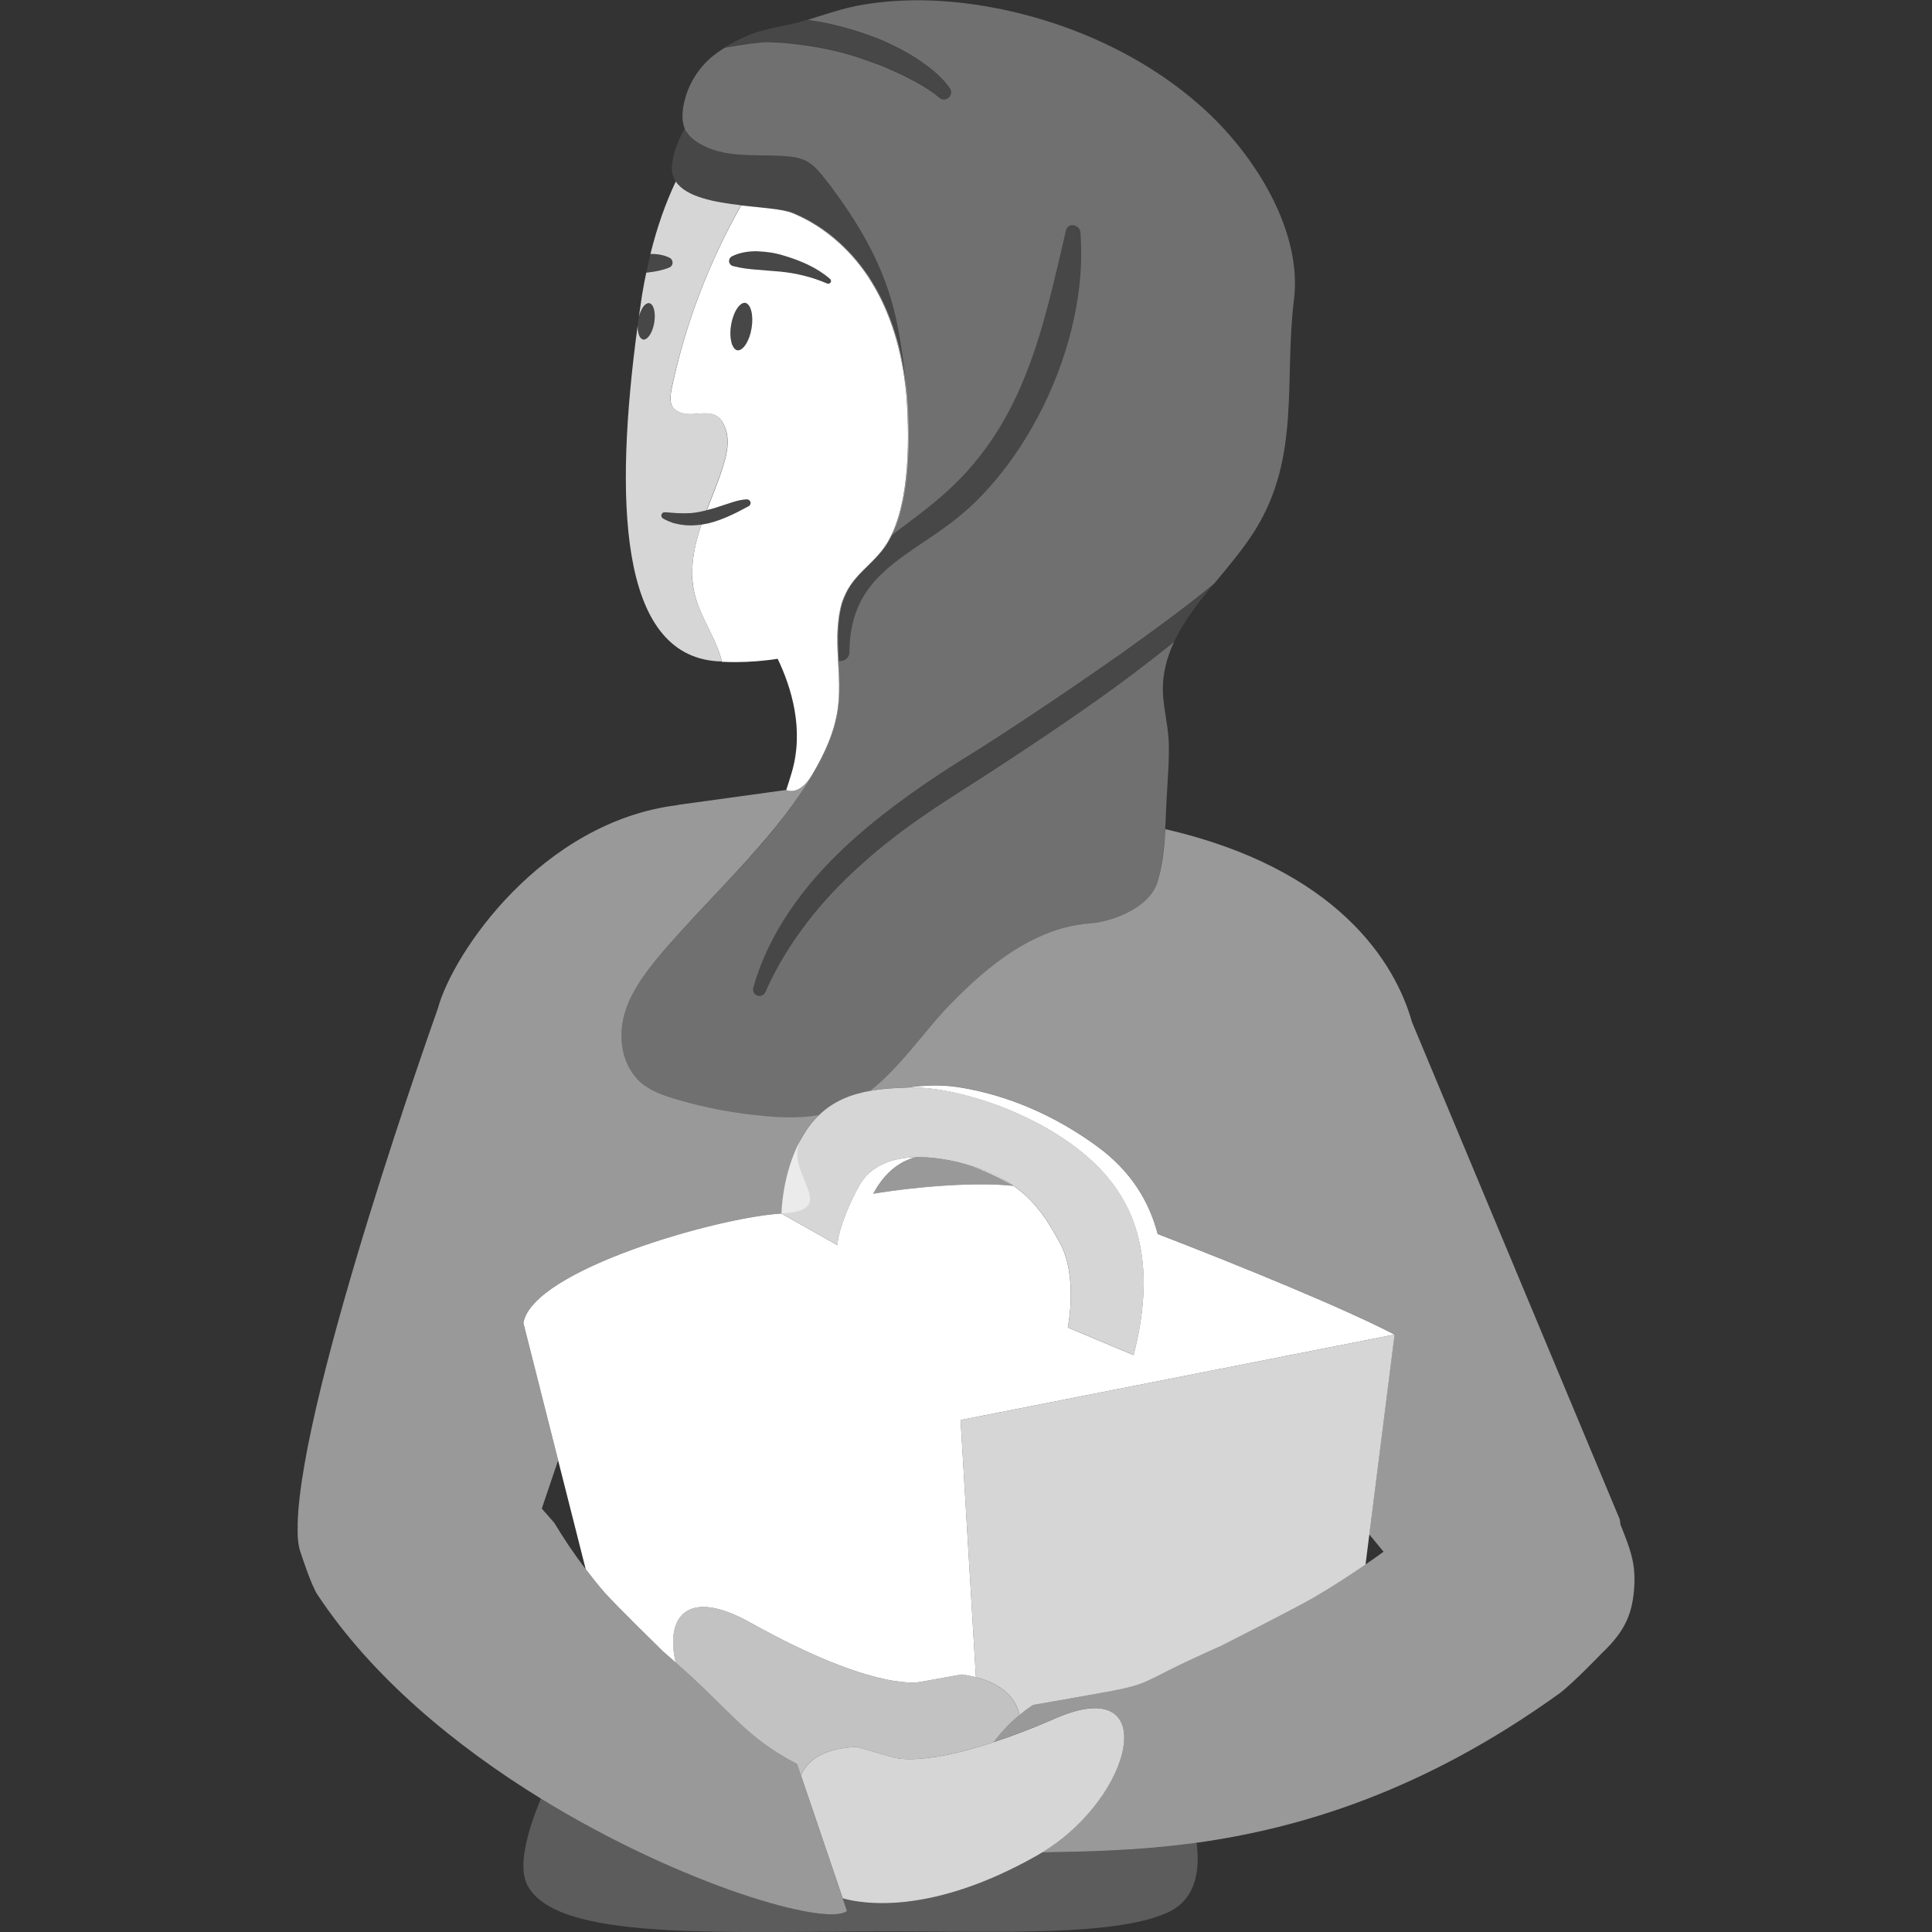 <svg viewBox="0 0 300 300" xmlns="http://www.w3.org/2000/svg"><rect x="0" y="0" width="300" height="300" fill="#333333" stroke="none"/><g fill="#fff"><path d="m 106.61 20.43 c .12 .2 .25 .38 .4 .56 .45 .52 1.01 .94 1.61 1.29 3.7 2.17 8.09 1.73 12.2 1.89 2.07 .08 3.36 .28 4.43 .85 s 1.93 1.51 3.13 3.07 c 1.06 1.37 2.06 2.76 3.01 4.16 3.62 5.32 6.42 10.94 7.81 17.46 .1 .46 .19 .94 .29 1.44 .04 .19 .07 .39 .11 .58 .06 .3 .11 .61 .16 .92 .05 .28 .09 .55 .14 .84 .02 .12 .04 .24 .05 .36 .13 .84 .26 1.71 .37 2.61 v .01 c .26 2 .46 4.14 .6 6.34 0 .04 0 .07 .01 .1 .09 1.45 .14 2.91 .14 4.37 v .73 c 0 .38 -.01 .75 -.01 1.13 -.01 .38 -.02 .76 -.04 1.15 -.02 .4 -.03 .79 -.06 1.18 -.03 .48 -.06 .96 -.1 1.44 -.02 .24 -.04 .48 -.07 .71 -.05 .51 -.11 1.01 -.17 1.5 -.02 .14 -.03 .29 -.05 .43 -.09 .64 -.2 1.25 -.31 1.86 -.03 .13 -.06 .26 -.08 .4 -.11 .52 -.23 1.03 -.36 1.53 -.03 .11 -.05 .22 -.08 .32 -.16 .59 -.34 1.16 -.54 1.71 -.02 .05 -.04 .1 -.06 .15 -.18 .49 -.38 .96 -.6 1.42 -.03 .05 -.05 .12 -.07 .17 1.33 -1.03 2.74 -2.06 4.18 -3.17 .03 -.02 .05 -.04 .08 -.06 .34 -.26 .68 -.53 1.02 -.8 .03 -.02 .06 -.05 .09 -.07 .22 -.18 .44 -.36 .67 -.54 .15 -.12 .3 -.24 .45 -.37 .11 -.09 .23 -.19 .34 -.28 .64 -.53 1.27 -1.08 1.91 -1.66 2.99 -2.73 5.4 -5.69 7.41 -8.81 .5 -.78 .98 -1.58 1.43 -2.38 .9 -1.61 1.71 -3.25 2.44 -4.93 1.1 -2.52 2.03 -5.12 2.85 -7.78 .55 -1.77 1.05 -3.57 1.52 -5.39 .95 -3.63 1.78 -7.35 2.66 -11.09 .08 -.33 .25 -.55 .47 -.68 .43 -.26 1.05 -.14 1.43 .24 .19 .19 .32 .44 .35 .75 .16 2.13 .16 4.3 0 6.47 -.34 4.6 -1.37 9.23 -2.91 13.67 -1.61 4.64 -3.79 9.07 -6.36 13.02 -.43 .66 -.88 1.31 -1.33 1.95 -.53 .75 -1.09 1.5 -1.66 2.22 -.15 .19 -.3 .38 -.46 .57 -.51 .63 -1.04 1.24 -1.59 1.85 -.63 .7 -1.28 1.39 -1.96 2.05 -.44 .43 -.89 .85 -1.36 1.26 s -.93 .81 -1.41 1.2 c -3.88 3.13 -8.07 5.33 -11.3 8.26 -.4 .37 -.79 .74 -1.16 1.13 -1.11 1.17 -2.07 2.48 -2.8 4 -.98 2.03 -1.55 4.44 -1.57 7.45 0 .13 -.02 .26 -.04 .37 -.01 .04 -.02 .06 -.03 .1 -.02 .08 -.04 .15 -.08 .22 -.02 .05 -.06 .09 -.09 .13 s -.05 .09 -.08 .13 c -.05 .06 -.11 .11 -.16 .16 -.02 .02 -.04 .04 -.06 .05 -.07 .06 -.15 .1 -.24 .14 -.01 0 -.01 .01 -.02 .01 -.09 .04 -.18 .08 -.28 .1 -.2 .05 -.4 .07 -.6 .05 .04 .73 .08 1.46 .11 2.18 .02 .44 .03 .87 .04 1.31 v .45 c 0 .47 -.01 .94 -.03 1.4 -.01 .15 -.01 .3 -.02 .45 -.03 .55 -.08 1.1 -.16 1.65 -.52 3.65 -2.11 7.07 -3.99 10.24 0 .01 -.01 .01 -.01 .02 -.48 .8 -.98 1.58 -1.49 2.36 -.08 .12 -.16 .24 -.25 .36 -5.18 7.71 -11.98 14.22 -18.29 21.13 -.29 .32 -.57 .63 -.86 .95 -.26 .29 -.53 .59 -.79 .88 -.59 .66 -1.17 1.33 -1.75 2 -.01 .01 -.02 .02 -.03 .04 -1.32 1.55 -2.6 3.17 -3.67 4.9 -.4 .64 -.77 1.29 -1.09 1.97 -.4 .83 -.73 1.69 -.99 2.59 -.95 3.37 -.49 7.3 1.82 9.88 .14 .16 .27 .34 .43 .49 1.63 1.53 3.83 2.29 5.98 2.91 4.47 1.28 9.06 2.13 13.68 2.55 2.75 .24 5.56 .32 8.27 -.17 2.22 -2.13 4.92 -3.24 8.01 -3.78 .62 -.49 1.22 -1 1.81 -1.55 .77 -.72 1.52 -1.48 2.25 -2.27 s 1.44 -1.6 2.14 -2.42 c .38 -.45 .76 -.89 1.13 -1.34 1.69 -2.01 3.31 -4 4.93 -5.68 1.98 -2.05 4.13 -4.09 6.44 -5.93 4.52 -3.59 9.67 -6.39 15.45 -6.77 2.2 -.15 6.77 -1.4 9.15 -4.22 .37 -.43 .68 -.9 .93 -1.41 .12 -.25 .23 -.52 .32 -.79 .19 -.59 .34 -1.2 .47 -1.82 .04 -.2 .08 -.4 .12 -.59 .08 -.44 .16 -.88 .23 -1.32 .03 -.22 .06 -.44 .09 -.66 .06 -.46 .11 -.91 .15 -1.37 .02 -.19 .04 -.38 .05 -.57 .05 -.64 .1 -1.28 .13 -1.91 .09 -1.71 .14 -3.4 .23 -5 .16 -2.81 .41 -5.74 .32 -8.56 -.11 -3.04 -1.09 -6.06 -.89 -9.17 .15 -2.29 .78 -4.39 1.72 -6.39 -.11 .09 -.23 .18 -.34 .27 -2.02 1.62 -4.07 3.21 -6.14 4.77 -1.73 1.3 -3.47 2.57 -5.23 3.82 -3.52 2.5 -7.08 4.93 -10.67 7.32 -1.8 1.2 -3.6 2.38 -5.4 3.56 -3.62 2.38 -7.27 4.6 -10.74 6.98 -3.49 2.39 -6.84 4.95 -9.97 7.76 -1.56 1.4 -3.07 2.86 -4.5 4.38 s -2.79 3.11 -4.05 4.76 -2.44 3.37 -3.52 5.16 -2.04 3.64 -2.89 5.57 c -.11 .25 -.31 .44 -.55 .54 -.12 .05 -.25 .07 -.38 .07 s -.26 -.03 -.39 -.08 c -.46 -.2 -.7 -.72 -.57 -1.19 1.8 -6.42 5.36 -12.2 9.73 -17.21 .73 -.83 1.48 -1.65 2.25 -2.44 s 1.56 -1.56 2.36 -2.3 c 2.41 -2.25 4.95 -4.34 7.58 -6.31 .88 -.66 1.76 -1.3 2.65 -1.94 2.67 -1.9 5.4 -3.69 8.12 -5.4 .91 -.57 1.82 -1.14 2.72 -1.69 2.53 -1.61 5.03 -3.25 7.53 -4.91 4.64 -3.08 9.23 -6.22 13.78 -9.41 5.07 -3.63 10.14 -7.28 14.93 -11.22 2.23 -2.7 4.52 -5.39 6.32 -8.29 7.03 -11.36 4.44 -23.24 5.98 -35.66 1.32 -10.64 -5.94 -22.24 -13.64 -29.35 -9.3 -8.6 -21.68 -14.08 -34.09 -16.23 -6.34 -1.1 -12.88 -1.33 -19.24 -.26 -2.95 .5 -5.66 1.45 -8.48 2.33 1.85 .25 3.67 .63 5.47 1.11 s 3.57 1.07 5.3 1.73 c 1.57 .64 3.11 1.38 4.59 2.22 .49 .28 .98 .57 1.46 .88 .95 .63 1.89 1.29 2.77 2.04 .44 .38 .87 .78 1.28 1.21 s .8 .9 1.16 1.41 c .18 .25 .24 .55 .19 .83 -.02 .14 -.07 .28 -.15 .4 s -.18 .23 -.3 .32 c -.11 .08 -.22 .13 -.34 .17 s -.24 .05 -.36 .04 c -.24 -.01 -.48 -.1 -.67 -.26 l -.1 -.08 c -1.45 -1.21 -3.31 -2.27 -5.16 -3.18 -1.86 -.93 -3.78 -1.76 -5.75 -2.43 -.98 -.37 -1.97 -.69 -2.97 -.98 -2 -.58 -4.04 -1.02 -6.1 -1.34 -1.03 -.16 -2.06 -.29 -3.09 -.39 -1.03 -.13 -2.07 -.16 -3.11 -.21 -.46 -.04 -.93 -.02 -1.42 .03 s -1 .11 -1.53 .17 c -.68 .09 -1.35 .19 -2.03 .3 s -1.36 .23 -2.04 .35 c .41 -.25 .84 -.5 1.26 -.73 .4 -.22 .8 -.43 1.21 -.63 -1.05 .52 -2.09 1.08 -3.07 1.72 -.59 .39 -1.15 .81 -1.68 1.27 -2.18 1.93 -3.68 4.6 -4.18 7.47 -.2 1.14 -.23 2.37 .2 3.43 .01 -.01 .01 -.02 .02 -.03 .08 .19 .14 .39 .24 .57 l .01 .01 z" opacity=".3"/><path d="m 115.16 31.9 s 0 .01 -.01 .01 0 -.01 .01 -.01 c 1.85 .21 3.64 .36 5.13 .56 .06 .01 .12 .02 .18 .02 .16 .02 .31 .04 .46 .07 .21 .03 .41 .07 .6 .1 .07 .01 .14 .03 .21 .04 .21 .04 .4 .09 .58 .13 .06 .02 .12 .03 .18 .05 .2 .06 .4 .12 .56 .18 4.09 1.66 7.68 4.52 10.42 7.98 .23 .28 .44 .58 .65 .87 .23 .32 .47 .63 .69 .96 .17 .25 .31 .51 .47 .76 1.42 2.27 2.53 4.69 3.39 7.22 .35 1.04 .67 2.09 .94 3.15 .37 1.47 .65 2.96 .87 4.47 .14 .93 .26 1.85 .35 2.78 -.13 -1.65 -.3 -3.26 -.49 -4.79 v -.01 c -.12 -.91 -.24 -1.78 -.37 -2.61 -.02 -.12 -.04 -.24 -.05 -.36 -.05 -.29 -.09 -.56 -.14 -.84 -.05 -.31 -.11 -.62 -.16 -.92 -.04 -.2 -.07 -.39 -.11 -.58 -.1 -.5 -.19 -.99 -.29 -1.44 -1.4 -6.52 -4.19 -12.14 -7.81 -17.46 -.95 -1.4 -1.95 -2.79 -3.01 -4.16 -1.2 -1.56 -2.06 -2.5 -3.13 -3.07 s -2.36 -.77 -4.43 -.85 c -4.11 -.16 -8.5 .28 -12.2 -1.89 -.6 -.35 -1.16 -.77 -1.61 -1.29 -.15 -.17 -.28 -.36 -.4 -.56 -.11 -.18 -.17 -.38 -.24 -.57 -.01 .01 -.01 .02 -.02 .03 -1 1.68 -1.71 3.53 -2 5.45 -.18 1.17 .05 2.12 .58 2.9 .01 -.01 .01 -.03 .02 -.04 1.6 2.42 6.03 3.22 10.21 3.7 z" fill-rule="evenodd" opacity=".1"/><path d="m 103.91 41.57 l .02 -.01 c .19 -.08 .34 -.22 .44 -.41 .2 -.42 .02 -.91 -.4 -1.11 -.96 -.46 -1.96 -.59 -2.96 -.59 -.23 .94 -.45 1.91 -.65 2.9 l .43 -.05 c 1.02 -.13 2.04 -.3 3.12 -.74 z" opacity=".1"/><path d="m 113.75 39.8 c -.12 .06 -.22 .16 -.3 .28 -.05 .08 -.1 .16 -.13 .25 -.11 .44 .15 .88 .58 .99 h .01 .02 c 1.29 .34 2.49 .46 3.71 .56 l 3.67 .3 c .75 .08 1.49 .19 2.23 .33 1.7 .32 3.38 .8 5 1.5 l .01 .01 c .06 .02 .12 .02 .17 .02 h .01 c .08 -.02 .16 -.06 .22 -.13 .15 -.18 .13 -.44 -.04 -.59 -2.05 -1.78 -4.6 -2.86 -7.18 -3.63 -1.29 -.41 -2.64 -.61 -4 -.66 -1.15 -.02 -2.32 .13 -3.42 .56 -.18 .07 -.37 .13 -.54 .22 z" opacity=".1"/><path d="m 109.54 79.29 c -.77 .19 -1.54 .34 -2.31 .4 -.26 .02 -.52 .03 -.78 .02 -.52 .02 -1.03 0 -1.56 -.04 s -1.06 -.09 -1.61 -.12 h -.03 c -.18 -.01 -.37 .08 -.47 .25 -.04 .06 -.06 .13 -.07 .19 -.03 .2 .06 .41 .24 .52 h .01 c .24 .15 .49 .28 .75 .39 .09 .04 .18 .07 .27 .11 .17 .07 .34 .14 .52 .19 .11 .04 .22 .06 .34 .09 .16 .04 .32 .08 .48 .11 .13 .03 .25 .05 .38 .07 .15 .02 .3 .04 .45 .06 .14 .01 .27 .03 .41 .04 s .28 .01 .42 .02 c .15 0 .3 .01 .45 .01 .11 0 .21 -.01 .32 -.02 .4 -.02 .8 -.05 1.19 -.11 v -.01 c .33 -.05 .67 -.11 .99 -.18 2.32 -.56 4.44 -1.66 6.26 -2.64 l .06 -.03 c .19 -.1 .31 -.3 .3 -.53 -.02 -.3 -.26 -.53 -.56 -.53 -1.25 .07 -2.31 .49 -3.35 .82 -1.04 .36 -2.06 .71 -3.09 .93 z" opacity=".1"/><path d="m 107.49 89.47 c -.08 -2.51 .46 -5.05 1.24 -7.45 .06 -.19 .14 -.37 .2 -.56 -.39 .06 -.79 .09 -1.19 .11 -.11 .01 -.21 .01 -.32 .02 -.15 0 -.3 0 -.45 -.01 -.14 0 -.28 -.01 -.42 -.02 s -.27 -.02 -.41 -.04 c -.15 -.02 -.3 -.04 -.45 -.06 -.13 -.02 -.25 -.04 -.38 -.07 -.16 -.03 -.32 -.07 -.48 -.11 -.11 -.03 -.23 -.06 -.34 -.09 -.18 -.06 -.35 -.12 -.52 -.19 -.09 -.04 -.18 -.07 -.27 -.11 -.26 -.12 -.51 -.24 -.75 -.39 0 0 0 0 -.01 0 -.18 -.11 -.27 -.32 -.24 -.52 .01 -.07 .03 -.13 .07 -.19 .1 -.17 .29 -.26 .47 -.25 h .03 c .56 .04 1.09 .09 1.61 .12 s 1.04 .06 1.56 .04 c .26 0 .52 -.01 .78 -.02 .77 -.06 1.55 -.21 2.31 -.4 .1 -.02 .19 -.05 .28 -.08 0 -.01 .01 -.02 .01 -.03 -.03 .01 -.06 .02 -.1 .03 .89 -2.31 1.86 -4.59 2.59 -6.96 .54 -1.77 .93 -3.67 .4 -5.44 -.64 -2.14 -1.75 -2.6 -3.01 -2.64 -.33 -.01 -.67 .01 -1.01 .04 -.03 0 -.05 0 -.08 .01 -.39 .03 -.79 .06 -1.18 .07 -.97 .03 -1.93 -.09 -2.77 -.82 -.89 -.77 -.5 -2.61 -.29 -3.58 2.12 -9.8 5.77 -19.26 10.69 -28 .03 0 .05 .01 .08 .01 0 0 0 -.01 .01 -.01 -4.18 -.48 -8.61 -1.28 -10.21 -3.7 -.01 .01 -.01 .03 -.02 .04 -1.57 3.3 -2.89 7.05 -3.92 11.21 1 -.01 2.01 .13 2.96 .59 .42 .2 .59 .7 .4 1.11 -.09 .2 -.25 .34 -.44 .41 l -.02 .01 c -1.08 .44 -2.09 .61 -3.12 .74 l -.43 .05 c -.23 1.13 -.46 2.26 -.65 3.46 -.17 1.15 -.34 2.29 -.5 3.42 .03 -.13 .07 -.26 .11 -.38 .01 -.04 .02 -.08 .04 -.11 .04 -.11 .08 -.21 .12 -.31 .02 -.05 .04 -.1 .06 -.14 .04 -.09 .08 -.17 .12 -.25 .03 -.05 .06 -.1 .08 -.15 .04 -.07 .08 -.13 .12 -.19 .04 -.05 .07 -.09 .11 -.14 s .08 -.09 .12 -.14 c .04 -.04 .09 -.08 .13 -.12 .04 -.03 .07 -.06 .11 -.08 .05 -.03 .11 -.06 .16 -.08 .03 -.01 .06 -.03 .09 -.04 .08 -.02 .17 -.03 .25 -.01 .09 .02 .17 .05 .24 .1 .15 .1 .27 .27 .37 .5 .25 .56 .32 1.46 .16 2.43 -.23 1.39 -.87 2.46 -1.49 2.6 -.08 .02 -.16 .03 -.23 .01 -.08 -.01 -.15 -.05 -.22 -.09 -.03 -.02 -.05 -.04 -.07 -.06 -.04 -.03 -.08 -.07 -.12 -.12 -.03 -.03 -.05 -.07 -.08 -.11 s -.05 -.08 -.07 -.13 c -.03 -.05 -.05 -.11 -.08 -.17 -.01 -.03 -.02 -.06 -.03 -.09 -.13 -.38 -.2 -.87 -.18 -1.43 -3.67 27.15 -2.92 51.12 12.34 52.16 .24 .02 .48 .02 .72 .03 -.81 -3.55 -3.33 -6.85 -4.23 -10.49 -.23 -.92 -.35 -1.85 -.38 -2.79 z" opacity=".8"/><path d="m 99.22 52 c .01 .03 .02 .06 .03 .09 .02 .06 .05 .11 .08 .17 .02 .05 .05 .09 .07 .13 .03 .04 .05 .08 .08 .11 .04 .05 .08 .08 .12 .12 .02 .02 .05 .04 .07 .06 .07 .04 .14 .08 .22 .09 s .15 0 .23 -.01 c .62 -.14 1.26 -1.21 1.49 -2.6 .16 -.97 .09 -1.87 -.16 -2.43 -.1 -.22 -.22 -.4 -.37 -.5 -.08 -.05 -.16 -.09 -.24 -.1 s -.17 -.01 -.25 .01 c -.03 .01 -.06 .03 -.09 .04 -.05 .02 -.11 .04 -.16 .08 -.04 .02 -.07 .05 -.11 .08 -.04 .04 -.09 .07 -.13 .12 -.04 .04 -.08 .09 -.12 .14 -.04 .04 -.07 .09 -.11 .14 -.04 .06 -.08 .12 -.12 .19 -.03 .05 -.06 .1 -.08 .15 -.04 .08 -.08 .16 -.12 .25 -.02 .05 -.04 .09 -.06 .14 -.04 .1 -.08 .2 -.12 .31 -.01 .04 -.02 .08 -.04 .11 -.04 .12 -.08 .25 -.11 .38 -.04 .16 -.08 .32 -.11 .49 -.05 .29 -.07 .57 -.08 .85 -.02 .56 .05 1.05 .18 1.43 z" opacity=".1"/><path d="m 116.7 50.99 c -.33 1.98 -1.3 3.47 -2.18 3.41 -.1 -.02 -.21 -.06 -.3 -.13 -.1 -.06 -.19 -.15 -.27 -.26 -.06 -.09 -.12 -.19 -.17 -.3 -.02 -.03 -.04 -.05 -.05 -.09 -.11 -.24 -.18 -.54 -.23 -.86 -.02 -.1 -.04 -.19 -.05 -.3 -.06 -.6 -.05 -1.29 .08 -2.02 .11 -.66 .29 -1.25 .51 -1.76 .44 -1.01 1.03 -1.66 1.61 -1.66 .01 -.01 .03 0 .04 0 h .01 c .9 .17 1.34 1.94 1 3.97 z" opacity=".1"/><g fill-rule="evenodd"><path d="m 173.71 101.69 c -4.55 3.19 -9.14 6.33 -13.78 9.41 -2.5 1.66 -5 3.3 -7.53 4.91 -.9 .56 -1.81 1.12 -2.72 1.69 -2.72 1.72 -5.45 3.51 -8.12 5.4 -.89 .63 -1.77 1.28 -2.65 1.94 -2.63 1.97 -5.17 4.07 -7.58 6.31 -.8 .75 -1.59 1.51 -2.36 2.3 s -1.52 1.6 -2.25 2.44 c -4.37 5 -7.92 10.79 -9.73 17.21 -.13 .47 .11 .99 .57 1.19 .13 .06 .26 .08 .39 .08 s .26 -.02 .38 -.07 c .24 -.1 .44 -.28 .55 -.54 .85 -1.93 1.82 -3.78 2.89 -5.57 s 2.25 -3.51 3.52 -5.16 2.62 -3.24 4.05 -4.76 2.93 -2.98 4.5 -4.38 c 3.12 -2.8 6.48 -5.36 9.97 -7.76 3.48 -2.38 7.13 -4.6 10.74 -6.98 1.8 -1.18 3.6 -2.37 5.4 -3.56 3.59 -2.39 7.16 -4.81 10.67 -7.32 1.76 -1.25 3.5 -2.53 5.23 -3.82 2.07 -1.55 4.11 -3.15 6.14 -4.77 .11 -.09 .23 -.18 .34 -.27 1.53 -3.25 3.87 -6.2 6.3 -9.15 -4.79 3.93 -9.86 7.59 -14.93 11.22 z" opacity=".1"/><path d="m 130.82 102.59 c .1 -.03 .19 -.06 .28 -.1 .01 0 .01 -.01 .02 -.01 .08 -.04 .16 -.09 .24 -.14 .02 -.02 .04 -.04 .06 -.05 .06 -.05 .11 -.1 .16 -.16 .03 -.04 .06 -.09 .08 -.13 .03 -.04 .06 -.08 .09 -.13 .03 -.07 .05 -.14 .08 -.22 .01 -.03 .03 -.06 .03 -.1 .03 -.11 .04 -.24 .04 -.37 .02 -3.01 .59 -5.42 1.57 -7.45 .73 -1.52 1.69 -2.83 2.8 -4 .37 -.39 .76 -.77 1.16 -1.13 3.23 -2.92 7.42 -5.13 11.3 -8.26 .48 -.39 .95 -.78 1.41 -1.2 .46 -.41 .91 -.83 1.36 -1.26 .68 -.66 1.32 -1.35 1.96 -2.05 .54 -.6 1.07 -1.22 1.59 -1.85 .15 -.19 .3 -.38 .46 -.57 .57 -.73 1.13 -1.47 1.66 -2.22 .46 -.65 .91 -1.29 1.33 -1.95 2.57 -3.95 4.75 -8.38 6.36 -13.02 1.54 -4.44 2.57 -9.07 2.91 -13.67 .16 -2.17 .17 -4.34 0 -6.47 -.02 -.3 -.16 -.56 -.35 -.75 -.38 -.38 -.99 -.5 -1.43 -.24 -.22 .13 -.39 .35 -.47 .68 -.88 3.74 -1.71 7.46 -2.66 11.09 -.47 1.82 -.97 3.61 -1.52 5.39 -.82 2.66 -1.75 5.26 -2.85 7.78 -.73 1.68 -1.54 3.33 -2.44 4.93 -.45 .8 -.93 1.6 -1.43 2.38 -2 3.13 -4.42 6.08 -7.41 8.81 -.64 .58 -1.28 1.13 -1.91 1.66 -.11 .09 -.23 .19 -.34 .28 -.15 .13 -.3 .24 -.45 .37 -.22 .18 -.45 .36 -.67 .54 -.03 .02 -.06 .05 -.09 .07 -.34 .27 -.68 .54 -1.02 .8 -.03 .02 -.05 .04 -.08 .06 -1.44 1.11 -2.85 2.14 -4.18 3.17 0 0 -.01 0 -.01 .01 -.02 .04 -.04 .07 -.06 .11 -.09 .18 -.18 .36 -.28 .53 -.15 .27 -.3 .54 -.46 .79 -.01 .01 -.01 .02 -.02 .03 0 .01 -.01 .01 -.01 .02 -.24 .37 -.49 .7 -.75 1.02 -.04 .05 -.08 .1 -.12 .15 -.01 .01 -.01 .02 -.02 .03 -.21 .25 -.42 .49 -.64 .72 -1.84 1.99 -3.9 3.44 -5.02 6.28 -.11 .28 -.23 .54 -.32 .84 v .01 c -.09 .31 -.17 .62 -.24 .93 -.07 .3 -.12 .6 -.17 .91 -.04 .22 -.06 .43 -.09 .65 -.05 .4 -.09 .8 -.12 1.21 -.02 .26 -.03 .52 -.04 .78 -.01 .36 -.02 .71 -.02 1.07 0 .28 -.01 .57 0 .85 .02 .87 .06 1.74 .11 2.62 .2 .02 .41 0 .6 -.05 z" opacity=".1"/><path d="m 112.61 7.36 c .68 -.12 1.36 -.24 2.04 -.35 s 1.35 -.21 2.03 -.3 c .53 -.06 1.04 -.13 1.53 -.17 s .97 -.06 1.42 -.03 c 1.04 .05 2.08 .08 3.11 .21 1.03 .1 2.06 .23 3.09 .39 2.06 .32 4.1 .76 6.1 1.34 1 .29 1.99 .62 2.97 .98 1.98 .68 3.9 1.5 5.75 2.43 1.85 .91 3.7 1.97 5.16 3.18 l .1 .08 c .19 .16 .43 .25 .67 .26 .12 .01 .24 -.01 .36 -.04 s .23 -.09 .34 -.17 c .13 -.09 .23 -.2 .3 -.32 .08 -.12 .13 -.26 .15 -.4 .05 -.28 -.02 -.58 -.19 -.83 -.37 -.51 -.76 -.98 -1.16 -1.41 s -.84 -.83 -1.28 -1.21 c -.88 -.75 -1.82 -1.4 -2.77 -2.04 -.48 -.31 -.97 -.6 -1.46 -.88 -1.48 -.84 -3.02 -1.58 -4.59 -2.22 -1.73 -.67 -3.5 -1.25 -5.3 -1.73 s -3.62 -.86 -5.47 -1.11 c -.16 .05 -.32 .1 -.49 .15 -3.31 1.02 -6.59 1.15 -9.85 2.77 -.03 .01 -.06 .03 -.09 .05 -.41 .2 -.81 .41 -1.21 .63 -.43 .23 -.85 .48 -1.26 .73 z" opacity=".1"/></g><path d="m 161.11 288.07 c -16.7 9.5 -27.4 7.52 -30.26 6.7 l .66 1.95 c -2.97 2.5 -25.5 -3.89 -47.52 -17.43 -2.29 5.57 -3.55 10.65 -2.09 13.45 4.53 8.67 29.51 7.17 56.1 7.17 17.69 0 35 .74 43.22 -2.89 4.06 -1.79 5.24 -5.84 4.59 -10.87 -9.32 1.29 -17.43 1.37 -24 1.5 -.23 .14 -.46 .28 -.69 .42 z" opacity=".2"/><path d="m 135.6 185.36 c 7.52 -1.23 16.26 -1.8 21.77 -1.22 -1.93 -1.19 -4.51 -2.43 -7.31 -3.33 -.38 -.11 -.75 -.21 -1.15 -.31 -2.63 -.64 -4.83 -.86 -6.7 -.82 -.19 .05 -.39 .09 -.57 .16 -2.74 .91 -4.72 3.03 -6.04 5.52 z" opacity=".5"/><path d="m 155.51 171.87 c -1.34 -.53 -2.68 -1.02 -4.06 -1.42 1.38 .41 2.73 .9 4.06 1.42 .72 .28 1.44 .57 2.16 .89 h .01 s 0 0 -.01 0 c 4.48 1.95 8.89 4.61 12.3 7.89 5.67 5.46 7.38 11.5 7.6 17.52 .22 6.03 -1.55 12.25 -1.55 12.25 l -10.21 -4.29 s 1.61 -7.89 -1.21 -13.08 c -1.7 -3.14 -3.53 -6.21 -6.86 -8.66 -.1 -.07 -.19 -.13 -.3 -.2 .08 .05 .15 .09 .23 .14 -1.94 -1.42 -4.39 -2.62 -7.61 -3.52 2.8 .9 5.37 2.15 7.31 3.33 -5.51 -.59 -14.26 -.01 -21.77 1.22 1.32 -2.5 3.3 -4.62 6.04 -5.52 .19 -.06 .38 -.11 .57 -.16 -5.05 .11 -7.54 2.28 -8.67 4.22 -1.55 2.66 -3.38 6.99 -3.51 9.44 l -8.69 -4.9 c -9.71 .54 -38.65 8.73 -40.07 16.99 l 5.4 21.34 4.28 16.89 c .93 1.22 1.89 2.44 2.93 3.63 1.52 1.75 9.06 9.13 9.06 9.13 l 1.72 1.5 c .09 .08 .17 .15 .26 .23 -1.64 -7.04 1.72 -11.69 11.51 -6.23 19.83 11.08 26.57 9.23 26.57 9.23 l 6.33 -1.14 c .76 .11 1.5 .25 2.21 .43 l -2.38 -39.94 67.38 -13.27 c -7.64 -3.98 -23.76 -10.6 -36.78 -15.62 -1.36 -5.15 -4.19 -9.79 -9.36 -13.58 -6.37 -4.67 -13.74 -7.98 -21.54 -9.21 -2.59 -.41 -5.4 -.33 -8.15 .08 .35 -.01 .71 -.02 1.07 -.02 3.53 -.03 8.58 1.01 13.73 2.99 z m 10.3 32.76 c 0 .12 0 .13 0 0 z"/><path d="m 149.16 220.5 l 2.38 39.94 c 3.36 .86 6.04 2.61 6.77 5.85 1.23 -1.02 2.11 -1.55 2.11 -1.55 21.38 -3.78 13.17 -1.94 26.65 -8.03 l 2.56 -1.15 s 11.82 -5.99 14.4 -7.51 c 2.77 -1.62 5.43 -3.34 8.01 -5.11 l .59 -4.66 3.92 -31.03 v -.02 l -67.38 13.27 z" opacity=".8"/><path d="m 151.53 260.44 c -.71 -.18 -1.45 -.33 -2.21 -.43 l -6.33 1.14 s -6.74 1.85 -26.57 -9.23 c -9.79 -5.47 -13.15 -.81 -11.51 6.23 8.81 7.73 10.71 11.52 18.85 15.76 l .6 1.76 c 1.34 -3.11 4.78 -4.25 8.6 -4.41 l 5.7 1.61 s 3.95 1.5 15.64 -2.35 c 1.36 -1.85 2.83 -3.26 4 -4.23 -.73 -3.24 -3.41 -4.99 -6.77 -5.85 z" opacity=".7"/><path d="m 251.61 236.71 c 0 -.28 -.04 -.56 -.11 -.82 l -32.25 -77.18 c -2.57 -9.2 -11.55 -23.8 -38.29 -29.96 -.04 .64 -.08 1.28 -.13 1.91 -.02 .19 -.04 .38 -.05 .57 -.04 .46 -.09 .92 -.15 1.37 -.03 .22 -.06 .44 -.09 .66 -.07 .45 -.14 .89 -.23 1.32 -.04 .2 -.07 .4 -.12 .59 -.14 .62 -.29 1.23 -.47 1.82 -.09 .27 -.19 .54 -.32 .79 -.25 .51 -.56 .98 -.93 1.41 -2.38 2.81 -6.94 4.07 -9.15 4.22 -5.78 .39 -10.94 3.18 -15.46 6.77 -2.31 1.84 -4.46 3.88 -6.44 5.93 -1.63 1.68 -3.25 3.67 -4.93 5.68 -.37 .45 -.75 .89 -1.13 1.34 -.7 .82 -1.41 1.63 -2.14 2.42 s -1.48 1.55 -2.25 2.27 c -.59 .55 -1.19 1.06 -1.81 1.55 1.73 -.31 3.59 -.44 5.55 -.49 2.75 -.41 5.57 -.49 8.15 -.08 7.8 1.23 15.17 4.54 21.54 9.21 5.17 3.8 8 8.44 9.36 13.58 13.02 5.03 29.13 11.65 36.78 15.62 v .02 l -3.92 31.03 c .77 .94 1.5 1.83 2.22 2.69 -.92 .67 -1.86 1.33 -2.81 1.98 -2.58 1.78 -5.24 3.49 -8.01 5.11 -2.58 1.52 -14.4 7.51 -14.4 7.51 l -2.56 1.15 c -13.49 6.09 -5.27 4.25 -26.65 8.03 0 0 -.88 .53 -2.11 1.55 -1.17 .97 -2.64 2.38 -4 4.23 2.75 -.91 5.92 -2.11 9.57 -3.69 16.58 -7.21 12.26 12.14 -2.07 20.82 6.57 -.13 14.68 -.21 24 -1.5 15.78 -2.19 35.05 -7.85 56.32 -23.17 1.93 -1.39 6.7 -6.35 6.7 -6.35 3.61 -3.43 4.75 -6.23 4.96 -10.51 .17 -3.55 -.69 -5.71 -2.17 -9.41 z" opacity=".5"/><path d="m 138.67 272.87 l -5.7 -1.61 c -3.82 .16 -7.26 1.3 -8.6 4.41 l 6.49 19.1 c 2.86 .82 13.56 2.8 30.26 -6.7 .24 -.13 .46 -.28 .69 -.42 14.33 -8.68 18.65 -28.03 2.07 -20.82 -3.65 1.59 -6.82 2.79 -9.57 3.69 -11.69 3.86 -15.64 2.35 -15.64 2.35 z" opacity=".8"/><path d="m 131.51 296.72 l -.66 -1.95 -6.49 -19.1 -.6 -1.76 c -8.14 -4.24 -10.04 -8.03 -18.85 -15.76 -.09 -.08 -.17 -.15 -.26 -.23 l -1.72 -1.5 s -7.54 -7.37 -9.06 -9.13 c -1.04 -1.2 -2 -2.41 -2.93 -3.63 -1.8 -2.36 -3.41 -4.76 -4.86 -7.18 l -1.95 -2.23 c .82 -2.45 1.69 -5.03 2.53 -7.48 l -5.4 -21.34 c 1.42 -8.26 30.36 -16.45 40.07 -16.99 s .05 -6.26 3.1 -11.7 c .16 -.3 .34 -.58 .52 -.86 .07 -.1 .12 -.21 .19 -.31 .01 -.02 .02 -.03 .03 -.05 .06 -.09 .13 -.18 .19 -.27 .55 -.79 1.15 -1.48 1.78 -2.09 -2.71 .49 -5.52 .42 -8.27 .17 -4.63 -.41 -9.22 -1.26 -13.68 -2.55 -2.15 -.62 -4.35 -1.38 -5.98 -2.91 -.16 -.15 -.29 -.32 -.43 -.49 -2.31 -2.58 -2.77 -6.51 -1.82 -9.88 .25 -.89 .59 -1.76 .99 -2.59 .32 -.68 .7 -1.33 1.09 -1.97 1.07 -1.73 2.35 -3.35 3.67 -4.9 .01 -.01 .02 -.02 .03 -.04 .57 -.67 1.16 -1.34 1.75 -2 .26 -.3 .53 -.59 .79 -.88 .28 -.32 .57 -.63 .86 -.95 4.35 -4.77 8.93 -9.36 13.06 -14.27 q 2.76 -3.28 0 0 c 1.85 -2.2 3.62 -4.47 5.23 -6.86 .08 -.12 .16 -.24 .25 -.36 .51 -.77 1.01 -1.56 1.49 -2.36 0 -.01 .01 -.01 .01 -.02 1.89 -3.17 3.47 -6.59 3.99 -10.24 .08 -.55 .12 -1.1 .16 -1.65 .01 -.15 .02 -.3 .02 -.45 .02 -.47 .03 -.93 .03 -1.4 0 -.15 0 -.3 0 -.45 -.01 -.44 -.02 -.87 -.04 -1.31 -.03 -.73 -.07 -1.46 -.11 -2.18 -.05 -.87 -.09 -1.75 -.11 -2.62 -.01 -.28 0 -.57 0 -.85 0 -.36 0 -.72 .02 -1.07 .01 -.26 .03 -.52 .04 -.78 .03 -.4 .07 -.81 .12 -1.21 .03 -.22 .05 -.43 .09 -.65 .05 -.3 .11 -.61 .17 -.91 .07 -.31 .14 -.62 .24 -.93 0 -.01 0 -.01 .01 -.01 .09 -.3 .21 -.56 .32 -.84 1.13 -2.84 3.19 -4.29 5.02 -6.28 .22 -.24 .44 -.48 .65 -.73 s .01 -.01 .01 -.01 c .04 -.05 .08 -.1 .12 -.15 .26 -.32 .51 -.65 .74 -1.01 0 0 .01 -.01 .01 -.01 .01 -.01 .01 -.02 .02 -.03 .17 -.26 .32 -.53 .47 -.81 .1 -.17 .19 -.35 .28 -.53 .05 -.1 .09 -.19 .14 -.29 .21 -.45 .41 -.92 .6 -1.42 .02 -.05 .04 -.1 .06 -.15 .2 -.55 .38 -1.12 .54 -1.71 .03 -.11 .06 -.22 .08 -.32 .13 -.5 .25 -1.01 .36 -1.53 .03 -.13 .06 -.26 .08 -.4 .12 -.61 .22 -1.23 .31 -1.86 .02 -.14 .04 -.29 .05 -.43 .07 -.49 .12 -1 .17 -1.5 .02 -.24 .05 -.47 .07 -.71 .04 -.48 .07 -.96 .1 -1.44 .02 -.39 .04 -.79 .06 -1.18 .01 -.38 .03 -.76 .04 -1.15 .01 -.38 .01 -.75 .01 -1.13 0 -.24 0 -.49 0 -.73 -.01 -1.46 -.06 -2.93 -.14 -4.37 0 -.04 0 -.07 -.01 -.1 -.03 -.52 -.07 -1.04 -.11 -1.55 -.09 -.93 -.21 -1.86 -.35 -2.78 -.22 -1.5 -.51 -3 -.87 -4.47 -.27 -1.07 -.59 -2.12 -.94 -3.15 -.85 -2.53 -1.97 -4.96 -3.39 -7.22 -.16 -.25 -.3 -.51 -.47 -.76 -.22 -.33 -.46 -.64 -.69 -.96 -.21 -.29 -.43 -.59 -.65 -.87 -2.74 -3.46 -6.33 -6.33 -10.42 -7.98 -.17 -.07 -.36 -.13 -.56 -.18 -.06 -.02 -.12 -.03 -.18 -.05 -.18 -.05 -.37 -.09 -.58 -.13 -.07 -.01 -.14 -.03 -.21 -.04 -.19 -.04 -.39 -.07 -.6 -.1 -.15 -.02 -.3 -.05 -.46 -.07 -.06 -.01 -.12 -.02 -.18 -.02 -1.49 -.2 -3.28 -.35 -5.13 -.56 0 0 0 .01 -.01 .01 3.24 .37 6.32 .55 7.81 1.15 4.79 1.94 8.9 5.53 11.76 9.81 3.62 5.42 5.39 11.87 6.01 18.38 .66 8.49 .25 18.1 -3.17 23.35 -2.08 3.19 -5.09 4.53 -6.54 8.19 -.11 .28 -.24 .54 -.33 .85 -.18 .61 -.31 1.22 -.41 1.84 -.04 .22 -.06 .43 -.09 .65 -.05 .4 -.09 .8 -.12 1.21 -.02 .26 -.03 .52 -.04 .78 -.01 .36 -.02 .71 -.02 1.07 0 .28 -.01 .57 0 .85 .07 3.36 .53 6.76 .06 10.07 -.52 3.65 -2.11 7.07 -3.99 10.24 -1.93 3.24 -3.8 2.42 -3.98 2.33 l -16.63 2.29 c -.13 .02 -.26 .06 -.39 .08 -20.95 2.64 -34.77 22.87 -37.12 31.61 0 0 -21.32 59.62 -21.76 80.08 0 .1 .01 .19 .01 .29 -.06 1.71 .09 3.21 .55 4.35 0 0 1.53 4.77 2.52 6.26 8.51 12.87 21.51 23.55 34.7 31.67 22.02 13.54 44.55 19.93 47.52 17.43 v -.01 z" opacity=".5"/><path d="m 140.73 61.25 c -.61 -6.52 -2.39 -12.96 -6 -18.38 -2.86 -4.28 -6.97 -7.87 -11.76 -9.81 -1.49 -.6 -4.57 -.78 -7.81 -1.15 -.03 0 -.05 -.01 -.08 -.01 -4.93 8.73 -8.58 18.19 -10.69 28 -.21 .96 -.6 2.8 .29 3.58 .84 .73 1.8 .84 2.77 .82 .77 -.03 1.55 -.14 2.27 -.12 1.27 .04 2.37 .51 3.02 2.64 .53 1.77 .13 3.68 -.41 5.44 -.72 2.37 -1.69 4.65 -2.58 6.96 l .09 -.03 c .9 -.21 1.8 -.5 2.71 -.82 1.06 -.33 2.12 -.76 3.4 -.83 .01 0 .03 .01 .04 .01 .29 0 .54 .23 .56 .53 .01 .23 -.12 .43 -.3 .53 l -.07 .03 c -1.81 .98 -3.93 2.08 -6.25 2.64 -.33 .07 -.66 .13 -.99 .18 l -.01 .01 c -.06 .19 -.13 .37 -.2 .56 -.78 2.4 -1.32 4.94 -1.24 7.45 .03 .93 .15 1.87 .38 2.79 .9 3.65 3.42 6.94 4.23 10.49 .73 .04 1.46 .05 2.19 .05 2.14 -.01 4.29 -.18 6.46 -.51 0 0 0 .01 .01 .01 2.13 4.44 4.15 10.98 2.18 17.64 -.27 .93 -.56 1.83 -.85 2.71 l .01 .01 c .19 .09 2.06 .9 3.99 -2.34 1.88 -3.17 3.47 -6.58 3.99 -10.24 .47 -3.3 .02 -6.7 -.06 -10.06 v -.85 c 0 -.36 0 -.72 .02 -1.07 .01 -.26 .02 -.52 .04 -.78 .03 -.41 .07 -.81 .12 -1.21 .03 -.21 .05 -.43 .09 -.64 .1 -.62 .23 -1.23 .41 -1.84 .09 -.31 .21 -.57 .32 -.85 1.46 -3.66 4.47 -5 6.54 -8.19 3.42 -5.25 3.83 -14.86 3.17 -23.34 z m -24.03 -10.26 c -.33 1.98 -1.3 3.47 -2.18 3.41 -.1 -.02 -.21 -.06 -.3 -.13 -.1 -.06 -.19 -.15 -.27 -.26 -.06 -.09 -.12 -.19 -.17 -.3 -.02 -.03 -.04 -.05 -.05 -.09 -.11 -.24 -.18 -.54 -.23 -.86 -.02 -.1 -.04 -.19 -.05 -.3 -.06 -.6 -.05 -1.29 .08 -2.02 .11 -.66 .29 -1.25 .51 -1.76 .44 -1.01 1.03 -1.66 1.61 -1.66 .01 -.01 .03 0 .04 0 h .01 c .9 .17 1.34 1.94 1 3.97 z m 12.24 -7.08 c -.06 .07 -.13 .11 -.22 .13 -.08 .02 -.18 .02 -.26 -.02 h -.02 c -2.32 -1 -4.76 -1.59 -7.22 -1.84 l -3.67 -.3 c -1.22 -.1 -2.42 -.22 -3.7 -.56 h -.02 c -.44 -.12 -.7 -.56 -.59 -1 .07 -.23 .23 -.42 .43 -.52 1.28 -.63 2.67 -.81 4.03 -.78 .01 0 .01 .01 .02 .01 1.35 .05 2.7 .25 3.99 .66 2.59 .77 5.14 1.85 7.19 3.63 .17 .15 .19 .41 .04 .59 z"/><path d="m 125.38 175.25 c -.06 .09 -.13 .17 -.19 .27 -.01 .02 -.02 .03 -.03 .05 -.07 .1 -.13 .21 -.19 .31 -.18 .29 -.36 .57 -.52 .86 -3.05 5.45 -3.1 11.7 -3.1 11.7 l 8.69 4.9 c .12 -2.46 1.96 -6.78 3.51 -9.44 1.13 -1.94 3.62 -4.11 8.67 -4.22 1.87 -.04 4.07 .19 6.7 .82 .4 .1 .77 .21 1.15 .31 3.22 .9 5.67 2.1 7.61 3.52 .03 .02 .05 .04 .07 .05 3.33 2.46 5.16 5.52 6.86 8.66 2.82 5.19 1.21 13.08 1.21 13.08 l 10.21 4.29 s 1.76 -6.22 1.55 -12.25 c -.22 -6.03 -1.93 -12.06 -7.6 -17.52 -3.41 -3.28 -7.82 -5.94 -12.3 -7.89 -.72 -.31 -1.44 -.61 -2.16 -.89 -5.15 -1.99 -10.2 -3.02 -13.73 -2.99 -.36 0 -.71 .01 -1.07 .02 -1.96 .05 -3.82 .18 -5.55 .49 -3.09 .54 -5.79 1.64 -8.01 3.78 -.63 .61 -1.23 1.3 -1.78 2.09 z" opacity=".8"/></g></svg>